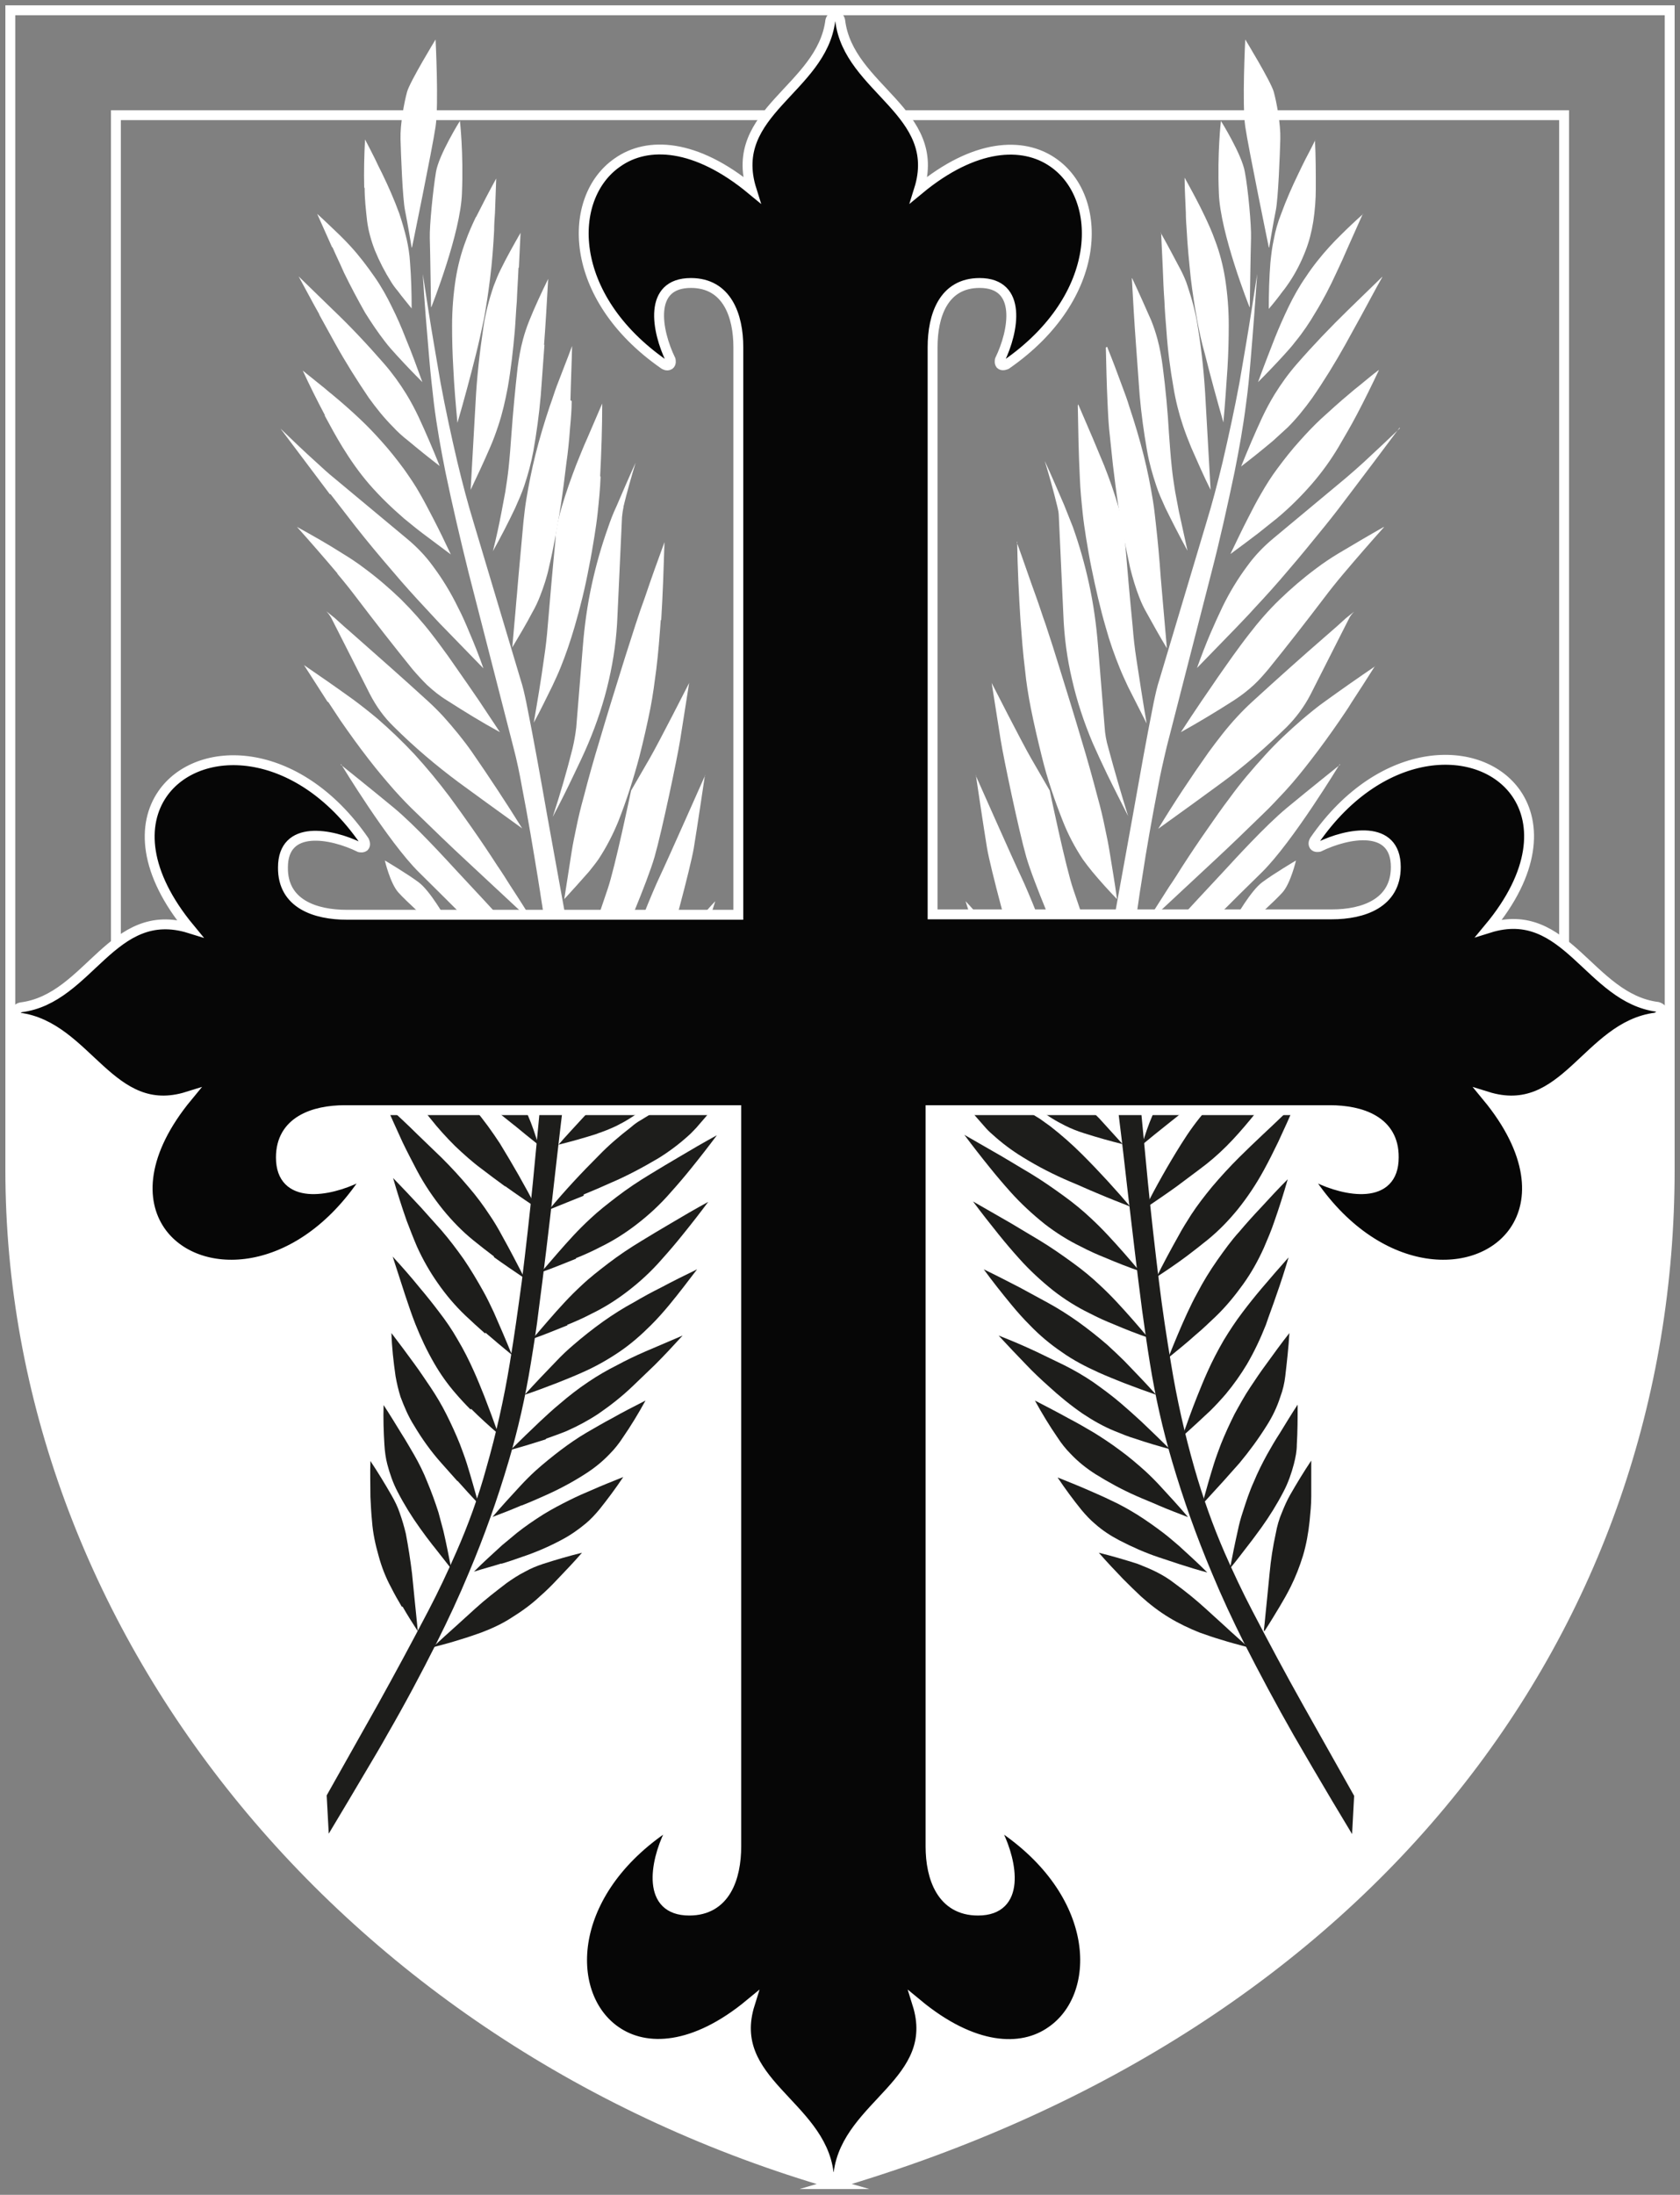 <svg width="85" height="111" viewBox="0 0 85 111" fill="none" xmlns="http://www.w3.org/2000/svg">
<rect x="0" y="0" width="85" height="111" fill="#808080" stroke="none"/>
<g clip-path="url(#clip0_3601_1712)">
<path fill-rule="evenodd" clip-rule="evenodd" d="M42.218 110.459C17.28 103.262 0.522 82.127 0.522 59.161V0.52H84.478V59.161C84.478 82.127 69.578 102.429 42.197 110.459H42.218Z" stroke="white" stroke-width="0.5" stroke-miterlimit="10"/>
<path fill-rule="evenodd" clip-rule="evenodd" d="M84.29 50.986L84.457 59.161C84.457 82.127 69.557 102.429 42.176 110.459C17.259 103.262 0.501 82.127 0.501 59.161L0.313 51.069" fill="white"/>
<path fill-rule="evenodd" clip-rule="evenodd" d="M5.864 56.436V5.825H79.136V56.457H5.864V56.436Z" stroke="white" stroke-width="0.5" stroke-miterlimit="10"/>
<path fill-rule="evenodd" clip-rule="evenodd" d="M29.864 64.591C30.26 64.383 30.657 64.154 31.032 63.904C31.638 63.509 32.222 63.072 32.744 62.573C33.307 62.032 33.829 61.429 34.288 60.784C34.601 60.347 34.914 59.91 35.206 59.453C35.582 58.87 35.958 58.267 36.312 57.664C35.707 58.08 35.102 58.517 34.518 58.953C34.058 59.286 33.599 59.619 33.14 59.973C32.598 60.389 32.076 60.825 31.575 61.283C31.158 61.678 30.74 62.094 30.365 62.531C30.093 62.843 29.843 63.155 29.592 63.488C29.113 64.154 28.633 64.82 28.173 65.485C28.737 65.215 29.3 64.924 29.864 64.612V64.591Z" fill="white"/>
<path fill-rule="evenodd" clip-rule="evenodd" d="M26.066 58.225C25.836 58.079 25.627 57.934 25.398 57.809C25.106 57.622 24.813 57.455 24.521 57.268C23.937 56.914 23.353 56.561 22.747 56.207H25.21C25.46 56.373 25.711 56.561 25.961 56.748C26.066 56.831 26.149 56.894 26.233 56.998C26.42 57.206 26.587 57.434 26.733 57.684C26.984 58.142 27.213 58.62 27.422 59.099C26.984 58.807 26.525 58.516 26.086 58.246L26.066 58.225Z" fill="white"/>
<path fill-rule="evenodd" clip-rule="evenodd" d="M25.919 61.345C25.502 61.096 25.085 60.846 24.667 60.596C24.166 60.284 23.666 59.952 23.206 59.577C22.727 59.203 22.267 58.787 21.829 58.35C21.6 58.121 21.391 57.892 21.182 57.642C20.765 57.164 20.347 56.665 19.951 56.166H22.163C22.622 56.498 23.081 56.852 23.54 57.206C23.707 57.33 23.853 57.476 24.02 57.622C24.542 58.121 25.022 58.641 25.46 59.203C26.233 60.18 26.942 61.2 27.631 62.24C27.067 61.949 26.525 61.636 25.961 61.324L25.919 61.345Z" fill="white"/>
<path fill-rule="evenodd" clip-rule="evenodd" d="M25.753 64.944C25.356 64.715 24.98 64.486 24.605 64.216C24 63.821 23.436 63.342 22.935 62.843C22.372 62.281 21.871 61.678 21.433 61.012C21.12 60.575 20.827 60.118 20.556 59.66C20.18 59.057 19.826 58.454 19.492 57.83C20.076 58.266 20.681 58.724 21.266 59.161C21.725 59.515 22.163 59.868 22.601 60.222C23.123 60.659 23.645 61.096 24.125 61.574C24.542 61.969 24.939 62.406 25.314 62.843C25.586 63.155 25.815 63.488 26.066 63.821C26.546 64.486 26.984 65.173 27.422 65.859C26.859 65.568 26.295 65.256 25.753 64.944Z" fill="white"/>
<path fill-rule="evenodd" clip-rule="evenodd" d="M25.711 68.876C25.335 68.626 24.98 68.356 24.626 68.064C24.062 67.627 23.54 67.128 23.06 66.587C22.601 66.067 22.184 65.485 21.85 64.882C21.62 64.466 21.391 64.049 21.203 63.633C20.89 62.947 20.577 62.261 20.306 61.553C20.827 61.99 21.349 62.427 21.85 62.885C22.247 63.238 22.622 63.592 22.998 63.946C23.436 64.362 23.874 64.819 24.271 65.277C24.688 65.755 25.064 66.275 25.439 66.795C25.669 67.107 25.857 67.44 26.066 67.794C26.462 68.48 26.838 69.146 27.192 69.853C26.692 69.541 26.212 69.208 25.732 68.876H25.711Z" fill="white"/>
<path fill-rule="evenodd" clip-rule="evenodd" d="M25.377 72.766C25.085 72.537 24.793 72.287 24.521 72.037C24.083 71.621 23.666 71.164 23.311 70.665C22.872 70.061 22.497 69.437 22.142 68.772C21.913 68.314 21.683 67.835 21.453 67.378C21.161 66.775 20.89 66.15 20.64 65.526C21.14 65.984 21.662 66.442 22.142 66.92C22.518 67.294 22.893 67.669 23.248 68.043C23.645 68.46 24 68.876 24.333 69.333C24.688 69.812 25.022 70.332 25.335 70.852C25.565 71.247 25.773 71.642 25.982 72.037C26.295 72.641 26.587 73.265 26.879 73.868C26.358 73.514 25.857 73.14 25.377 72.745V72.766Z" fill="white"/>
<path fill-rule="evenodd" clip-rule="evenodd" d="M25.106 76.427C24.793 76.157 24.5 75.886 24.208 75.595C23.645 75.054 23.102 74.472 22.643 73.868C22.309 73.452 22.038 72.974 21.808 72.495C21.662 72.163 21.537 71.83 21.453 71.497C21.266 70.79 21.12 70.062 20.994 69.334C21.433 69.791 21.871 70.27 22.288 70.748C22.622 71.123 22.935 71.497 23.248 71.871C23.582 72.267 23.895 72.683 24.187 73.12C24.5 73.577 24.772 74.056 25.043 74.555C25.21 74.867 25.356 75.179 25.502 75.512C25.773 76.157 26.045 76.801 26.295 77.467C25.899 77.114 25.502 76.781 25.106 76.427Z" fill="white"/>
<path fill-rule="evenodd" clip-rule="evenodd" d="M24.229 79.817C23.979 79.547 23.707 79.277 23.457 78.985C22.977 78.445 22.539 77.883 22.142 77.28C21.871 76.864 21.641 76.427 21.474 75.948C21.37 75.636 21.287 75.324 21.224 74.991C21.12 74.326 21.036 73.66 20.974 72.974C21.328 73.41 21.683 73.847 22.017 74.305C22.267 74.638 22.518 74.971 22.768 75.324C23.06 75.74 23.332 76.177 23.582 76.614C23.853 77.092 24.083 77.592 24.292 78.091C24.417 78.382 24.521 78.694 24.626 79.006C24.834 79.63 25.022 80.234 25.21 80.858C24.876 80.504 24.542 80.171 24.208 79.817H24.229Z" fill="white"/>
<path fill-rule="evenodd" clip-rule="evenodd" d="M22.977 83.042C22.747 82.751 22.539 82.439 22.33 82.127C22.017 81.648 21.746 81.149 21.537 80.629C21.307 80.067 21.14 79.506 21.015 78.923C20.932 78.507 20.869 78.112 20.806 77.696C20.723 77.093 20.66 76.49 20.598 75.886C21.036 76.406 21.453 76.947 21.85 77.488C22.038 77.758 22.205 78.05 22.351 78.341C22.518 78.674 22.664 79.007 22.768 79.36C22.977 80.005 23.144 80.671 23.29 81.336C23.373 81.752 23.457 82.168 23.561 82.585C23.666 83.125 23.791 83.645 23.895 84.186C23.582 83.812 23.29 83.417 22.998 83.042H22.977Z" fill="white"/>
<path fill-rule="evenodd" clip-rule="evenodd" d="M30.281 58.204C30.594 58.079 30.886 57.913 31.178 57.726C31.408 57.58 31.638 57.434 31.846 57.247C32.285 56.894 32.702 56.54 33.099 56.166H30.636C30.49 56.311 30.344 56.457 30.198 56.602C30.135 56.686 30.052 56.748 29.989 56.831C29.78 57.039 29.592 57.268 29.425 57.497C29.071 57.975 28.716 58.433 28.382 58.932C29.029 58.703 29.676 58.454 30.302 58.183L30.281 58.204Z" fill="white"/>
<path fill-rule="evenodd" clip-rule="evenodd" d="M29.926 61.345C30.365 61.116 30.782 60.867 31.22 60.638C32.013 60.18 32.785 59.681 33.495 59.14C33.996 58.745 34.476 58.308 34.893 57.83C35.018 57.684 35.144 57.538 35.248 57.393C35.519 56.998 35.791 56.602 36.041 56.207H33.829C33.349 56.561 32.89 56.914 32.41 57.268C32.243 57.393 32.076 57.538 31.93 57.684C31.408 58.162 30.928 58.703 30.469 59.244C29.697 60.222 28.945 61.22 28.236 62.24C28.799 61.948 29.363 61.636 29.905 61.345H29.926Z" fill="white"/>
<path fill-rule="evenodd" clip-rule="evenodd" d="M29.801 67.981C30.198 67.773 30.594 67.544 30.97 67.295C31.575 66.9 32.159 66.463 32.681 65.963C33.245 65.423 33.766 64.819 34.225 64.174C34.538 63.738 34.852 63.301 35.144 62.843C35.519 62.261 35.895 61.657 36.25 61.054C35.645 61.47 35.039 61.907 34.455 62.344C33.996 62.677 33.537 63.01 33.078 63.363C32.535 63.779 32.013 64.216 31.512 64.674C31.095 65.069 30.678 65.485 30.302 65.922C30.031 66.234 29.78 66.546 29.53 66.879C29.05 67.544 28.57 68.21 28.111 68.876C28.674 68.605 29.238 68.314 29.801 68.002V67.981Z" fill="white"/>
<path fill-rule="evenodd" clip-rule="evenodd" d="M29.613 70.977C30.01 70.769 30.406 70.561 30.803 70.332C31.429 69.978 32.013 69.562 32.556 69.084C33.099 68.626 33.578 68.127 34.017 67.565C34.309 67.191 34.58 66.816 34.852 66.421C35.269 65.797 35.665 65.152 36.041 64.486C35.457 64.84 34.893 65.214 34.33 65.589C33.892 65.88 33.453 66.171 33.036 66.463C32.535 66.816 32.055 67.191 31.596 67.607C31.116 68.023 30.657 68.48 30.218 68.959C29.947 69.25 29.697 69.541 29.467 69.853C28.987 70.477 28.507 71.081 28.048 71.725C28.591 71.476 29.113 71.226 29.634 70.956L29.613 70.977Z" fill="white"/>
<path fill-rule="evenodd" clip-rule="evenodd" d="M29.321 73.847C29.676 73.681 30.01 73.515 30.323 73.328C30.866 73.036 31.366 72.683 31.825 72.287C32.389 71.809 32.911 71.289 33.411 70.727C33.745 70.332 34.079 69.937 34.413 69.521C34.831 69.001 35.248 68.46 35.645 67.919C35.039 68.252 34.434 68.585 33.85 68.917C33.391 69.188 32.952 69.458 32.493 69.749C32.013 70.062 31.554 70.394 31.137 70.748C30.678 71.143 30.239 71.559 29.822 71.996C29.509 72.329 29.217 72.662 28.904 72.995C28.465 73.515 28.027 74.035 27.589 74.576C28.173 74.347 28.758 74.097 29.321 73.847Z" fill="white"/>
<path fill-rule="evenodd" clip-rule="evenodd" d="M28.465 77.321C28.82 77.134 29.175 76.926 29.53 76.739C30.218 76.344 30.866 75.907 31.471 75.428C31.888 75.095 32.264 74.7 32.598 74.284C32.806 74.014 33.015 73.702 33.182 73.39C33.516 72.745 33.85 72.079 34.121 71.393C33.578 71.746 33.057 72.1 32.535 72.474C32.139 72.745 31.721 73.036 31.325 73.348C30.907 73.66 30.511 73.993 30.114 74.347C29.697 74.721 29.321 75.116 28.945 75.553C28.716 75.823 28.486 76.094 28.278 76.364C27.86 76.926 27.443 77.488 27.046 78.07C27.506 77.82 27.985 77.592 28.445 77.342L28.465 77.321Z" fill="white"/>
<path fill-rule="evenodd" clip-rule="evenodd" d="M27.756 80.359C28.111 80.213 28.445 80.067 28.779 79.901C29.425 79.61 30.072 79.256 30.657 78.84C31.074 78.57 31.45 78.237 31.784 77.883C32.013 77.634 32.201 77.384 32.389 77.114C32.765 76.552 33.099 75.969 33.411 75.366C32.911 75.637 32.41 75.907 31.93 76.177C31.554 76.385 31.199 76.594 30.845 76.822C30.406 77.093 29.989 77.384 29.592 77.696C29.154 78.029 28.758 78.382 28.361 78.778C28.132 79.007 27.902 79.235 27.693 79.485C27.255 79.963 26.838 80.463 26.42 80.962C26.88 80.775 27.318 80.588 27.756 80.4V80.359Z" fill="white"/>
<path fill-rule="evenodd" clip-rule="evenodd" d="M26.107 84.373C26.441 84.228 26.796 84.061 27.13 83.895C27.631 83.645 28.132 83.333 28.57 83C29.05 82.626 29.488 82.231 29.885 81.773C30.156 81.461 30.427 81.149 30.678 80.816C31.053 80.338 31.408 79.859 31.763 79.36C31.116 79.589 30.49 79.859 29.885 80.129C29.592 80.275 29.3 80.421 29.008 80.608C28.695 80.816 28.403 81.045 28.132 81.294C27.631 81.752 27.151 82.231 26.692 82.751C26.399 83.063 26.128 83.375 25.836 83.687C25.46 84.103 25.106 84.498 24.73 84.914C25.189 84.748 25.627 84.56 26.086 84.373H26.107Z" fill="white"/>
<path fill-rule="evenodd" clip-rule="evenodd" d="M28.424 56.186C28.424 57.289 28.382 58.391 28.361 59.494C28.361 60.056 28.361 60.596 28.361 61.158C28.361 63.238 28.319 65.319 28.278 67.399C28.278 68.293 28.215 69.208 28.173 70.103C28.09 71.809 27.881 73.494 27.568 75.158C27.213 77.113 26.754 79.048 26.17 80.941C25.794 82.189 25.377 83.416 24.918 84.623C24.292 86.266 23.624 87.909 22.914 89.532C22.664 90.115 22.393 90.718 22.121 91.3C21.579 92.486 21.036 93.651 20.494 94.816L20.201 92.902L22.288 88.055C22.998 86.391 23.686 84.727 24.333 83.042C24.73 82.022 25.085 81.003 25.419 79.984C25.878 78.549 26.233 77.072 26.483 75.595C26.796 73.806 27.005 72.017 27.109 70.207C27.192 68.813 27.255 67.44 27.276 66.046C27.318 64.362 27.318 62.677 27.318 60.992L27.255 56.166H28.424V56.186Z" fill="white"/>
<path fill-rule="evenodd" clip-rule="evenodd" d="M57.682 64.32C57.161 63.696 56.618 63.072 56.054 62.469C55.783 62.178 55.491 61.886 55.199 61.616C54.782 61.221 54.322 60.846 53.863 60.513C53.321 60.118 52.757 59.723 52.173 59.369C51.693 59.078 51.192 58.787 50.712 58.496C50.065 58.121 49.439 57.767 48.792 57.393C49.209 57.955 49.648 58.516 50.086 59.057C50.42 59.473 50.775 59.889 51.129 60.285C51.651 60.867 52.236 61.408 52.861 61.907C53.425 62.344 54.051 62.739 54.698 63.051C55.094 63.259 55.512 63.447 55.929 63.613C56.514 63.862 57.098 64.091 57.703 64.299L57.682 64.32Z" fill="#1D1D1B"/>
<path fill-rule="evenodd" clip-rule="evenodd" d="M57.787 57.892C57.933 57.393 58.1 56.894 58.308 56.415C58.413 56.145 58.559 55.916 58.726 55.687C58.788 55.583 58.872 55.5 58.955 55.417C59.185 55.209 59.414 55.001 59.644 54.793L62.086 54.543C61.543 54.959 60.98 55.375 60.437 55.791C60.166 55.999 59.894 56.207 59.623 56.415C59.414 56.582 59.206 56.748 58.997 56.914C58.58 57.247 58.162 57.58 57.766 57.913L57.787 57.892Z" fill="#1D1D1B"/>
<path fill-rule="evenodd" clip-rule="evenodd" d="M57.933 61.096C58.496 59.993 59.101 58.912 59.769 57.851C60.145 57.248 60.562 56.665 61.042 56.124C61.167 55.958 61.313 55.812 61.46 55.666C61.877 55.271 62.294 54.876 62.733 54.481L64.924 54.252C64.569 54.793 64.214 55.313 63.86 55.833C63.672 56.103 63.484 56.353 63.275 56.603C62.879 57.081 62.482 57.539 62.044 57.975C61.627 58.392 61.167 58.787 60.687 59.14C60.291 59.432 59.915 59.723 59.519 60.014C58.997 60.389 58.475 60.742 57.954 61.096H57.933Z" fill="#1D1D1B"/>
<path fill-rule="evenodd" clip-rule="evenodd" d="M58.496 64.632C58.851 63.904 59.248 63.176 59.644 62.469C59.832 62.115 60.061 61.762 60.27 61.429C60.583 60.95 60.938 60.493 61.313 60.035C61.752 59.515 62.211 59.016 62.691 58.537C63.087 58.142 63.505 57.747 63.922 57.352C64.465 56.852 64.987 56.332 65.529 55.833C65.258 56.478 64.966 57.123 64.674 57.747C64.444 58.225 64.194 58.724 63.943 59.182C63.567 59.869 63.129 60.534 62.628 61.158C62.169 61.72 61.668 62.24 61.105 62.698C60.75 62.989 60.395 63.259 60.041 63.53C59.54 63.904 59.018 64.258 58.475 64.612L58.496 64.632Z" fill="#1D1D1B"/>
<path fill-rule="evenodd" clip-rule="evenodd" d="M59.143 68.585C59.435 67.856 59.727 67.149 60.061 66.421C60.228 66.067 60.395 65.714 60.583 65.381C60.875 64.819 61.209 64.278 61.585 63.738C61.94 63.238 62.294 62.739 62.712 62.282C63.046 61.886 63.4 61.491 63.755 61.117C64.214 60.617 64.674 60.118 65.153 59.64C64.945 60.368 64.715 61.096 64.465 61.803C64.319 62.24 64.131 62.677 63.943 63.114C63.651 63.758 63.317 64.362 62.9 64.944C62.482 65.527 62.023 66.088 61.501 66.588C61.167 66.9 60.854 67.212 60.5 67.503C60.061 67.898 59.602 68.272 59.164 68.626L59.143 68.585Z" fill="#1D1D1B"/>
<path fill-rule="evenodd" clip-rule="evenodd" d="M59.853 72.558C60.082 71.913 60.312 71.268 60.562 70.644C60.729 70.228 60.896 69.812 61.084 69.396C61.334 68.834 61.606 68.314 61.919 67.773C62.211 67.295 62.524 66.816 62.858 66.379C63.171 65.963 63.505 65.547 63.839 65.152C64.277 64.632 64.736 64.112 65.195 63.592C65.007 64.237 64.799 64.882 64.569 65.526C64.402 66.026 64.214 66.504 64.047 67.003C63.776 67.69 63.463 68.356 63.087 69C62.774 69.52 62.42 70.02 62.023 70.498C61.773 70.789 61.522 71.06 61.251 71.33C60.792 71.767 60.333 72.183 59.874 72.599L59.853 72.558Z" fill="#1D1D1B"/>
<path fill-rule="evenodd" clip-rule="evenodd" d="M60.834 76.052C61.021 75.366 61.209 74.7 61.418 74.034C61.522 73.702 61.647 73.369 61.773 73.036C61.981 72.516 62.211 72.017 62.461 71.517C62.712 71.06 62.962 70.602 63.254 70.165C63.526 69.749 63.797 69.354 64.089 68.959C64.465 68.439 64.84 67.919 65.237 67.419C65.195 68.147 65.112 68.876 65.028 69.604C64.987 69.957 64.903 70.311 64.778 70.644C64.611 71.164 64.381 71.642 64.089 72.1C63.672 72.766 63.213 73.39 62.712 73.993C62.44 74.305 62.169 74.596 61.898 74.908C61.543 75.303 61.188 75.678 60.834 76.073V76.052Z" fill="#1D1D1B"/>
<path fill-rule="evenodd" clip-rule="evenodd" d="M62.232 79.318C62.357 78.673 62.482 78.049 62.628 77.404C62.691 77.093 62.774 76.78 62.879 76.468C63.046 75.948 63.213 75.428 63.442 74.929C63.63 74.471 63.86 74.014 64.11 73.556C64.319 73.182 64.527 72.828 64.757 72.474C65.049 71.996 65.341 71.517 65.654 71.039C65.654 71.705 65.654 72.391 65.613 73.057C65.613 73.39 65.55 73.702 65.466 74.035C65.341 74.513 65.174 74.992 64.945 75.428C64.611 76.073 64.235 76.676 63.818 77.259C63.588 77.571 63.38 77.862 63.15 78.153C62.858 78.528 62.566 78.923 62.253 79.297L62.232 79.318Z" fill="#1D1D1B"/>
<path fill-rule="evenodd" clip-rule="evenodd" d="M63.943 82.48C64.006 81.939 64.047 81.398 64.11 80.837C64.152 80.421 64.194 79.984 64.235 79.568C64.298 78.882 64.402 78.216 64.548 77.55C64.611 77.197 64.715 76.822 64.861 76.489C64.987 76.177 65.112 75.886 65.279 75.595C65.613 75.012 65.967 74.43 66.343 73.868C66.343 74.471 66.343 75.075 66.343 75.678C66.343 76.094 66.301 76.51 66.26 76.926C66.197 77.529 66.093 78.112 65.926 78.674C65.759 79.214 65.55 79.755 65.299 80.254C65.133 80.587 64.945 80.92 64.757 81.232C64.507 81.648 64.256 82.064 63.985 82.48H63.943Z" fill="#1D1D1B"/>
<path fill-rule="evenodd" clip-rule="evenodd" d="M56.806 57.871C56.409 57.435 56.013 56.998 55.616 56.561C55.408 56.353 55.199 56.145 54.99 55.958C54.907 55.895 54.823 55.812 54.761 55.75C54.594 55.625 54.448 55.479 54.281 55.355L51.839 55.604C52.277 55.937 52.736 56.249 53.195 56.54C53.425 56.686 53.655 56.811 53.905 56.935C54.197 57.081 54.51 57.206 54.844 57.31C55.491 57.518 56.159 57.705 56.827 57.871H56.806Z" fill="#1D1D1B"/>
<path fill-rule="evenodd" clip-rule="evenodd" d="M57.265 61.117C56.451 60.16 55.616 59.245 54.74 58.371C54.239 57.871 53.696 57.393 53.133 56.956C52.966 56.831 52.778 56.707 52.611 56.582C52.11 56.27 51.609 55.958 51.088 55.666L48.896 55.895C49.189 56.27 49.502 56.623 49.815 56.977C49.94 57.123 50.065 57.248 50.211 57.372C50.691 57.809 51.192 58.184 51.735 58.516C52.507 58.995 53.321 59.411 54.155 59.764C54.614 59.952 55.053 60.16 55.512 60.347C56.096 60.597 56.681 60.825 57.265 61.054V61.117Z" fill="#1D1D1B"/>
<path fill-rule="evenodd" clip-rule="evenodd" d="M58.121 67.69C57.599 67.066 57.056 66.442 56.493 65.838C56.221 65.547 55.929 65.256 55.637 64.986C55.22 64.59 54.761 64.216 54.301 63.883C53.759 63.488 53.195 63.093 52.611 62.739C52.131 62.448 51.63 62.156 51.15 61.865C50.503 61.491 49.877 61.137 49.23 60.763C49.648 61.324 50.086 61.886 50.524 62.427C50.858 62.843 51.213 63.259 51.568 63.654C52.089 64.237 52.674 64.778 53.3 65.277C53.863 65.714 54.489 66.109 55.136 66.421C55.533 66.629 55.95 66.816 56.367 66.983C56.952 67.232 57.536 67.461 58.141 67.669L58.121 67.69Z" fill="#1D1D1B"/>
<path fill-rule="evenodd" clip-rule="evenodd" d="M58.496 70.54C57.974 69.957 57.432 69.396 56.889 68.834C56.618 68.564 56.326 68.293 56.034 68.023C55.554 67.607 55.053 67.212 54.531 66.837C54.03 66.484 53.508 66.151 52.966 65.859C52.507 65.61 52.048 65.36 51.589 65.111C50.983 64.799 50.378 64.487 49.773 64.195C50.211 64.799 50.691 65.402 51.171 65.984C51.463 66.338 51.776 66.692 52.11 67.024C52.59 67.524 53.133 67.981 53.717 68.376C54.301 68.793 54.948 69.125 55.595 69.417C56.013 69.604 56.43 69.77 56.847 69.937C57.39 70.145 57.954 70.353 58.496 70.54Z" fill="#1D1D1B"/>
<path fill-rule="evenodd" clip-rule="evenodd" d="M59.227 73.327C58.747 72.849 58.246 72.371 57.745 71.892C57.411 71.58 57.077 71.289 56.743 70.998C56.284 70.602 55.804 70.249 55.303 69.895C54.844 69.583 54.343 69.292 53.842 69.042C53.362 68.813 52.903 68.585 52.423 68.356C51.797 68.064 51.171 67.794 50.524 67.544C50.983 68.044 51.442 68.522 51.922 69.021C52.277 69.396 52.653 69.749 53.049 70.103C53.592 70.602 54.176 71.081 54.782 71.497C55.282 71.83 55.825 72.142 56.388 72.371C56.743 72.516 57.098 72.662 57.453 72.766C58.058 72.974 58.642 73.14 59.248 73.307L59.227 73.327Z" fill="#1D1D1B"/>
<path fill-rule="evenodd" clip-rule="evenodd" d="M60.103 76.718C59.644 76.177 59.164 75.657 58.684 75.137C58.454 74.888 58.204 74.638 57.933 74.388C57.515 74.014 57.098 73.66 56.639 73.327C56.221 73.015 55.783 72.724 55.345 72.454C54.928 72.204 54.489 71.954 54.051 71.725C53.488 71.413 52.924 71.122 52.361 70.831C52.715 71.476 53.091 72.1 53.508 72.703C53.696 72.995 53.926 73.286 54.176 73.535C54.552 73.931 54.969 74.263 55.428 74.555C56.096 74.971 56.785 75.345 57.495 75.657C57.87 75.824 58.246 75.969 58.621 76.136C59.101 76.344 59.602 76.531 60.082 76.718H60.103Z" fill="#1D1D1B"/>
<path fill-rule="evenodd" clip-rule="evenodd" d="M61.063 79.506C60.604 79.048 60.124 78.611 59.644 78.174C59.394 77.966 59.164 77.758 58.893 77.55C58.455 77.217 58.016 76.905 57.557 76.614C57.119 76.344 56.681 76.094 56.221 75.886C55.846 75.699 55.449 75.532 55.074 75.366C54.552 75.137 54.03 74.929 53.508 74.721C53.884 75.283 54.281 75.824 54.719 76.365C54.928 76.614 55.157 76.864 55.408 77.072C55.783 77.405 56.201 77.675 56.639 77.904C57.286 78.237 57.933 78.528 58.621 78.757C58.976 78.882 59.331 78.986 59.686 79.11C60.145 79.256 60.604 79.402 61.084 79.526L61.063 79.506Z" fill="#1D1D1B"/>
<path fill-rule="evenodd" clip-rule="evenodd" d="M63.15 83.312C62.754 82.938 62.336 82.584 61.94 82.21C61.627 81.919 61.313 81.648 61.001 81.357C60.5 80.899 59.957 80.462 59.414 80.067C59.122 79.838 58.809 79.651 58.475 79.485C58.183 79.339 57.87 79.214 57.557 79.09C56.91 78.882 56.263 78.694 55.595 78.528C55.992 78.986 56.409 79.422 56.827 79.859C57.119 80.15 57.411 80.442 57.724 80.733C58.162 81.128 58.642 81.502 59.164 81.815C59.644 82.106 60.166 82.355 60.688 82.563C61.042 82.688 61.397 82.813 61.752 82.917C62.211 83.063 62.691 83.188 63.15 83.312Z" fill="#1D1D1B"/>
<path fill-rule="evenodd" clip-rule="evenodd" d="M57.62 55.001L58.079 59.806C58.246 61.491 58.434 63.155 58.642 64.84C58.809 66.213 59.018 67.586 59.248 68.959C59.54 70.748 59.936 72.516 60.437 74.264C60.854 75.72 61.355 77.134 61.961 78.528C62.399 79.527 62.858 80.504 63.359 81.461C64.194 83.063 65.049 84.665 65.926 86.225L68.513 90.822L68.409 92.757C67.741 91.654 67.073 90.531 66.427 89.428C66.093 88.867 65.779 88.305 65.446 87.743C64.569 86.204 63.734 84.644 62.941 83.084C62.357 81.919 61.814 80.754 61.313 79.547C60.541 77.717 59.874 75.845 59.31 73.931C58.83 72.308 58.455 70.644 58.183 68.959C58.037 68.065 57.912 67.17 57.787 66.276C57.515 64.216 57.286 62.157 57.035 60.077C56.973 59.536 56.91 58.974 56.847 58.433C56.722 57.331 56.576 56.228 56.451 55.147L57.62 55.022V55.001Z" fill="#1D1D1B"/>
<path fill-rule="evenodd" clip-rule="evenodd" d="M48.855 45.578C48.855 45.578 50.128 46.93 50.357 47.408C50.587 47.887 50.837 48.74 50.837 48.74L51.171 50.945C51.171 50.945 49.293 49.197 49.314 48.636C49.335 48.074 49.46 47.075 49.272 46.722C49.084 46.368 48.855 45.578 48.855 45.578Z" fill="white"/>
<path fill-rule="evenodd" clip-rule="evenodd" d="M49.355 39.191C49.355 39.191 51.255 43.476 51.651 44.308C52.048 45.14 52.966 47.408 53.049 47.886C53.133 48.365 53.362 50.07 53.3 50.632C53.237 51.194 51.651 49.176 51.401 48.469C51.15 47.761 50.107 43.892 49.94 42.894C49.773 41.895 49.376 39.212 49.376 39.212L49.355 39.191Z" fill="white"/>
<path fill-rule="evenodd" clip-rule="evenodd" d="M50.169 34.532C50.169 34.532 51.714 37.569 52.173 38.359L53.112 39.982C53.112 39.982 53.926 43.892 54.301 44.974C54.677 46.056 55.387 48.282 55.637 48.615C55.888 48.947 56.347 51.173 56.347 51.173L53.654 47.762C53.654 47.762 52.298 44.641 51.922 43.331C51.547 42.02 50.775 38.338 50.629 37.423C50.482 36.508 50.169 34.511 50.169 34.511V34.532Z" fill="white"/>
<path fill-rule="evenodd" clip-rule="evenodd" d="M67.783 38.65C67.783 38.65 65.404 42.582 63.839 44.121C62.253 45.661 61.293 46.68 60.854 47.034C60.416 47.387 58.83 48.552 58.475 48.739C58.121 48.927 58.538 47.803 59.039 47.2C59.54 46.597 61.439 44.579 61.94 44.038C62.441 43.497 64.006 41.771 65.112 40.855C66.218 39.94 67.804 38.671 67.804 38.671L67.783 38.65Z" fill="white"/>
<path fill-rule="evenodd" clip-rule="evenodd" d="M65.571 43.518C65.571 43.518 65.299 44.683 64.882 45.141C64.465 45.598 63.567 46.41 63.192 46.722C62.816 47.034 62.42 47.408 62.42 47.408L62.503 46.43C62.503 46.43 63.275 45.057 63.86 44.621C64.444 44.184 65.571 43.518 65.571 43.518Z" fill="white"/>
<path fill-rule="evenodd" clip-rule="evenodd" d="M64.194 12.502C64.194 12.502 63.171 7.53 63.004 6.407C62.837 5.284 63.004 1.997 63.004 1.997C63.004 1.997 64.298 4.119 64.444 4.639C64.59 5.159 64.799 6.282 64.778 7.031C64.757 7.78 64.674 10.047 64.548 10.651C64.423 11.254 64.214 12.523 64.214 12.523L64.194 12.502Z" fill="white"/>
<path fill-rule="evenodd" clip-rule="evenodd" d="M66.552 7.073C66.385 7.406 66.218 7.738 66.051 8.05C65.926 8.3 65.8 8.55 65.675 8.82C65.362 9.465 65.07 10.131 64.82 10.817C64.653 11.233 64.527 11.67 64.444 12.128C64.36 12.502 64.319 12.877 64.277 13.272C64.214 14.062 64.194 14.832 64.194 15.622C64.444 15.331 64.674 15.04 64.903 14.728C65.028 14.582 65.133 14.416 65.237 14.27C65.571 13.771 65.842 13.23 66.051 12.689C66.239 12.211 66.364 11.712 66.447 11.192C66.531 10.63 66.573 10.089 66.573 9.527C66.573 8.716 66.573 7.905 66.531 7.094L66.552 7.073Z" fill="white"/>
<path fill-rule="evenodd" clip-rule="evenodd" d="M68.972 10.817C68.576 11.171 68.2 11.524 67.825 11.899C67.637 12.086 67.449 12.273 67.282 12.46C66.844 12.939 66.427 13.459 66.072 14C65.738 14.478 65.446 14.998 65.195 15.518C64.945 16.038 64.715 16.558 64.507 17.078C64.214 17.827 63.922 18.576 63.651 19.325C64.089 18.888 64.527 18.43 64.945 17.973C65.153 17.744 65.362 17.515 65.55 17.265C65.926 16.808 66.26 16.309 66.552 15.809C66.948 15.165 67.303 14.478 67.616 13.792C67.825 13.355 68.013 12.939 68.2 12.502C68.451 11.94 68.701 11.379 68.952 10.817H68.972Z" fill="white"/>
<path fill-rule="evenodd" clip-rule="evenodd" d="M69.933 14L68.221 15.664C67.324 16.538 66.447 17.453 65.613 18.41C65.195 18.889 64.82 19.409 64.486 19.949C64.256 20.324 64.047 20.719 63.86 21.114C63.484 21.926 63.129 22.758 62.795 23.59C63.338 23.174 63.88 22.737 64.402 22.3C64.653 22.071 64.903 21.842 65.153 21.614C65.613 21.156 66.009 20.657 66.385 20.137C66.99 19.263 67.553 18.348 68.075 17.412C68.346 16.912 68.618 16.434 68.889 15.935C69.244 15.29 69.578 14.645 69.933 14.021V14Z" fill="white"/>
<path fill-rule="evenodd" clip-rule="evenodd" d="M69.745 18.722C69.411 18.971 69.098 19.242 68.764 19.512C68.597 19.637 68.43 19.783 68.284 19.907C67.783 20.323 67.303 20.76 66.823 21.197C66.447 21.551 66.093 21.925 65.759 22.3C65.362 22.736 64.987 23.215 64.632 23.693C64.319 24.109 64.047 24.546 63.797 24.983C63.567 25.378 63.359 25.774 63.15 26.19C62.837 26.793 62.545 27.417 62.253 28.02C62.733 27.667 63.213 27.313 63.672 26.959C63.985 26.71 64.298 26.46 64.611 26.21C65.258 25.67 65.842 25.087 66.385 24.463C66.886 23.881 67.324 23.277 67.72 22.612C68.033 22.071 68.346 21.551 68.639 20.989C69.035 20.24 69.411 19.471 69.766 18.722H69.745Z" fill="white"/>
<path fill-rule="evenodd" clip-rule="evenodd" d="M70.83 21.655C70.225 22.238 69.619 22.799 68.993 23.382C68.701 23.652 68.409 23.902 68.096 24.172L64.423 27.23C63.922 27.646 63.484 28.104 63.108 28.624C62.628 29.269 62.211 29.955 61.856 30.683C61.647 31.12 61.439 31.578 61.251 32.014C61.001 32.597 60.771 33.2 60.562 33.783C61.209 33.117 61.856 32.451 62.503 31.786C62.816 31.453 63.15 31.12 63.463 30.766C64.047 30.142 64.611 29.518 65.153 28.873C65.8 28.125 66.406 27.376 67.032 26.606C67.47 26.065 67.887 25.524 68.305 24.963C69.139 23.86 69.974 22.758 70.809 21.634L70.83 21.655Z" fill="white"/>
<path fill-rule="evenodd" clip-rule="evenodd" d="M70.016 26.648C69.244 27.084 68.472 27.542 67.7 28C67.324 28.228 66.948 28.478 66.593 28.748C65.947 29.227 65.341 29.747 64.757 30.309C64.194 30.849 63.672 31.453 63.192 32.077C62.9 32.451 62.628 32.826 62.357 33.2C62.023 33.679 61.689 34.136 61.355 34.636C61.167 34.906 61.001 35.156 60.813 35.426C60.458 35.946 60.103 36.487 59.748 37.028C60.646 36.529 61.543 35.988 62.42 35.426C62.774 35.197 63.129 34.927 63.442 34.636C63.714 34.386 63.943 34.115 64.173 33.845C65.133 32.659 66.072 31.453 66.99 30.246C67.303 29.83 67.637 29.414 67.971 29.019C68.639 28.228 69.327 27.438 70.016 26.668V26.648Z" fill="white"/>
<path fill-rule="evenodd" clip-rule="evenodd" d="M68.096 31.265C67.783 31.557 67.449 31.848 67.136 32.118C65.863 33.221 64.611 34.344 63.359 35.488C63.087 35.738 62.837 35.987 62.587 36.258C62.065 36.82 61.606 37.423 61.147 38.047C60.249 39.316 59.394 40.606 58.6 41.916C59.206 41.479 59.811 41.042 60.416 40.606C60.875 40.273 61.355 39.919 61.814 39.586C62.983 38.733 64.068 37.776 65.091 36.778C65.571 36.3 65.988 35.738 66.301 35.135L68.242 31.307C68.305 31.161 68.409 31.037 68.513 30.933" fill="white"/>
<path fill-rule="evenodd" clip-rule="evenodd" d="M69.599 33.679C68.743 34.261 67.908 34.844 67.073 35.447C66.656 35.738 66.26 36.071 65.863 36.404C65.216 36.965 64.59 37.548 64.006 38.193C63.38 38.879 62.774 39.587 62.232 40.335C61.835 40.855 61.46 41.396 61.084 41.937C60.646 42.561 60.228 43.185 59.811 43.83C59.602 44.163 59.394 44.496 59.164 44.829C58.747 45.494 58.308 46.16 57.891 46.826L61.376 43.581C62.232 42.79 63.066 41.979 63.901 41.167C64.298 40.793 64.653 40.398 65.028 40.002C65.487 39.503 65.905 38.983 66.322 38.442C66.823 37.797 67.303 37.132 67.762 36.466C67.971 36.154 68.18 35.863 68.367 35.551C68.764 34.948 69.16 34.324 69.557 33.7L69.599 33.679Z" fill="white"/>
<path fill-rule="evenodd" clip-rule="evenodd" d="M51.442 27.417C51.776 28.333 52.089 29.269 52.423 30.184C52.59 30.642 52.736 31.12 52.903 31.578C53.154 32.327 53.383 33.055 53.613 33.803C53.989 35.01 54.364 36.217 54.719 37.423C55.011 38.38 55.282 39.358 55.533 40.315C55.679 40.835 55.804 41.355 55.908 41.875C55.992 42.27 56.075 42.665 56.138 43.06C56.263 43.851 56.409 44.662 56.514 45.474C56.075 45.016 55.658 44.558 55.261 44.08C55.094 43.872 54.928 43.664 54.782 43.456C54.385 42.852 54.051 42.228 53.78 41.542C53.362 40.481 52.987 39.399 52.715 38.276C52.507 37.444 52.319 36.633 52.152 35.8C52.027 35.156 51.922 34.511 51.86 33.866C51.755 33.034 51.693 32.181 51.63 31.349C51.547 30.038 51.484 28.728 51.463 27.396L51.442 27.417Z" fill="white"/>
<path fill-rule="evenodd" clip-rule="evenodd" d="M52.882 23.361C53.216 24.089 53.529 24.817 53.842 25.545C53.989 25.92 54.135 26.273 54.281 26.648C54.614 27.584 54.886 28.541 55.094 29.498C55.324 30.538 55.47 31.599 55.554 32.66L55.888 36.758C55.908 37.111 55.971 37.465 56.075 37.818C56.388 38.983 56.722 40.127 57.077 41.272C56.722 40.564 56.367 39.878 56.013 39.15C55.762 38.63 55.512 38.089 55.282 37.569C54.844 36.529 54.489 35.468 54.239 34.365C53.989 33.304 53.842 32.202 53.801 31.099L53.571 26.107C53.571 25.94 53.529 25.753 53.488 25.587C53.3 24.817 53.091 24.068 52.861 23.319L52.882 23.361Z" fill="white"/>
<path fill-rule="evenodd" clip-rule="evenodd" d="M54.552 20.448C54.802 21.031 55.053 21.613 55.303 22.196C55.491 22.653 55.679 23.09 55.867 23.548C56.138 24.234 56.388 24.942 56.597 25.67C56.743 26.148 56.847 26.627 56.91 27.126C56.91 27.167 56.91 27.23 56.91 27.271C57.035 28.748 57.161 30.204 57.307 31.681C57.348 32.222 57.411 32.784 57.495 33.325C57.661 34.407 57.828 35.509 58.016 36.591C57.703 35.967 57.39 35.363 57.077 34.739C56.931 34.427 56.785 34.115 56.66 33.803C56.388 33.138 56.138 32.43 55.95 31.744C55.658 30.745 55.428 29.726 55.22 28.707C55.115 28.207 55.032 27.687 54.948 27.188C54.886 26.793 54.823 26.377 54.782 25.982C54.719 25.378 54.656 24.775 54.635 24.172C54.573 22.945 54.552 21.738 54.531 20.511L54.552 20.448Z" fill="white"/>
<path fill-rule="evenodd" clip-rule="evenodd" d="M56.013 17.536C56.284 18.202 56.535 18.867 56.785 19.554C56.91 19.887 57.035 20.22 57.14 20.573C57.411 21.384 57.661 22.217 57.87 23.049C58.058 23.798 58.204 24.526 58.329 25.295C58.392 25.67 58.434 26.065 58.475 26.439C58.58 27.355 58.663 28.27 58.726 29.185C58.767 29.581 58.788 29.976 58.83 30.392C58.893 31.182 58.976 31.994 59.039 32.784C58.684 32.202 58.35 31.598 58.016 30.995C57.87 30.745 57.745 30.475 57.641 30.205C57.453 29.726 57.307 29.227 57.181 28.728C56.952 27.667 56.743 26.606 56.576 25.545C56.472 24.858 56.388 24.172 56.305 23.485C56.242 22.882 56.18 22.3 56.117 21.697C56.075 21.239 56.054 20.781 56.034 20.324C55.992 19.408 55.971 18.493 55.95 17.578L56.013 17.536Z" fill="white"/>
<path fill-rule="evenodd" clip-rule="evenodd" d="M57.286 14.083C57.62 14.79 57.933 15.497 58.246 16.205C58.371 16.517 58.475 16.829 58.559 17.141C58.684 17.598 58.767 18.077 58.83 18.555C58.976 19.679 59.081 20.802 59.143 21.904C59.185 22.487 59.227 23.069 59.289 23.652C59.331 24.068 59.394 24.463 59.456 24.858C59.519 25.191 59.581 25.524 59.644 25.857C59.79 26.523 59.936 27.188 60.082 27.854C59.686 27.126 59.31 26.398 58.955 25.67C58.788 25.295 58.621 24.942 58.496 24.546C58.308 23.985 58.141 23.402 58.037 22.799C57.87 21.863 57.745 20.927 57.661 19.991C57.599 19.138 57.536 18.264 57.474 17.411C57.39 16.288 57.328 15.185 57.265 14.062L57.286 14.083Z" fill="white"/>
<path fill-rule="evenodd" clip-rule="evenodd" d="M58.726 11.774C59.081 12.398 59.414 13.043 59.748 13.667C59.874 13.916 59.999 14.187 60.082 14.457C60.312 15.144 60.5 15.83 60.604 16.538C60.813 17.806 60.938 19.076 61.001 20.344L61.251 24.775C60.896 24.068 60.583 23.34 60.27 22.633C60.124 22.279 59.978 21.904 59.853 21.53C59.644 20.906 59.477 20.24 59.373 19.596C59.206 18.659 59.081 17.703 59.018 16.746C58.976 16.246 58.934 15.726 58.914 15.227C58.872 14.665 58.851 14.104 58.83 13.542L58.747 11.774H58.726Z" fill="white"/>
<path fill-rule="evenodd" clip-rule="evenodd" d="M59.936 9.007C59.936 9.59 59.978 10.172 59.998 10.755C59.998 11.046 60.019 11.337 60.04 11.628C60.082 12.46 60.166 13.272 60.249 14.083C60.332 14.769 60.437 15.456 60.562 16.142C60.666 16.725 60.791 17.307 60.959 17.89C61.251 19.055 61.564 20.199 61.898 21.364C61.981 20.448 62.044 19.512 62.106 18.597C62.148 17.89 62.169 17.162 62.169 16.454C62.169 15.643 62.106 14.852 61.981 14.062C61.877 13.417 61.71 12.772 61.48 12.169C61.334 11.753 61.146 11.337 60.959 10.942C60.645 10.276 60.291 9.631 59.936 8.986V9.007Z" fill="white"/>
<path fill-rule="evenodd" clip-rule="evenodd" d="M63.213 15.518C63.213 15.518 61.731 11.795 61.668 9.756C61.585 7.717 61.773 6.116 61.773 6.116C61.773 6.116 62.837 7.821 62.983 8.695C63.15 9.569 63.317 11.42 63.296 12.044C63.275 12.668 63.233 15.539 63.233 15.539L63.213 15.518Z" fill="white"/>
<path fill-rule="evenodd" clip-rule="evenodd" d="M57.369 47.2C57.453 46.576 57.557 45.952 57.641 45.328C57.682 45.016 57.745 44.703 57.787 44.392C58.016 42.873 58.288 41.375 58.58 39.857C58.705 39.149 58.872 38.442 59.039 37.735L61.293 28.956C61.731 27.271 62.107 25.566 62.461 23.881C62.691 22.736 62.9 21.572 63.046 20.407C63.15 19.679 63.213 18.951 63.275 18.222C63.4 16.766 63.505 15.31 63.609 13.854C63.421 15.081 63.233 16.288 63.025 17.515C62.92 18.118 62.816 18.722 62.712 19.346C62.461 20.698 62.169 22.029 61.856 23.381C61.606 24.422 61.334 25.462 61.021 26.481L58.663 34.365C58.538 34.739 58.455 35.135 58.371 35.53C57.995 37.402 57.661 39.295 57.328 41.167C57.202 41.854 57.077 42.561 56.952 43.247C56.702 44.62 56.451 46.014 56.201 47.387" fill="white"/>
<path fill-rule="evenodd" clip-rule="evenodd" d="M29.133 63.633C29.551 63.467 29.968 63.28 30.365 63.072C31.012 62.76 31.638 62.364 32.201 61.928C32.827 61.449 33.411 60.908 33.933 60.305C34.288 59.91 34.643 59.494 34.977 59.078C35.415 58.537 35.853 57.975 36.271 57.414C35.624 57.767 34.977 58.142 34.351 58.516C33.85 58.807 33.37 59.099 32.89 59.39C32.305 59.743 31.742 60.118 31.199 60.534C30.74 60.888 30.281 61.241 29.864 61.636C29.572 61.907 29.279 62.198 29.008 62.489C28.445 63.093 27.923 63.717 27.38 64.341C27.985 64.133 28.57 63.883 29.154 63.654L29.133 63.633Z" fill="#1D1D1B"/>
<path fill-rule="evenodd" clip-rule="evenodd" d="M26.024 56.914C25.815 56.748 25.606 56.582 25.398 56.415C25.126 56.207 24.855 55.999 24.584 55.791C24.041 55.375 23.499 54.959 22.935 54.543L25.377 54.793C25.606 54.98 25.836 55.188 26.066 55.417C26.149 55.5 26.233 55.583 26.295 55.687C26.462 55.916 26.608 56.166 26.712 56.415C26.921 56.894 27.088 57.393 27.234 57.892C26.817 57.559 26.399 57.226 26.003 56.894L26.024 56.914Z" fill="#1D1D1B"/>
<path fill-rule="evenodd" clip-rule="evenodd" d="M25.544 59.993C25.147 59.702 24.751 59.411 24.375 59.12C23.895 58.766 23.457 58.371 23.019 57.955C22.58 57.518 22.163 57.06 21.787 56.582C21.579 56.332 21.391 56.082 21.203 55.812C20.827 55.292 20.473 54.751 20.139 54.231L22.33 54.46C22.768 54.855 23.186 55.25 23.603 55.645C23.749 55.791 23.895 55.937 24.02 56.103C24.48 56.644 24.897 57.227 25.293 57.83C25.94 58.891 26.566 59.972 27.13 61.075C26.608 60.721 26.086 60.368 25.565 59.993H25.544Z" fill="#1D1D1B"/>
<path fill-rule="evenodd" clip-rule="evenodd" d="M25.001 63.55C24.646 63.28 24.292 63.009 23.937 62.718C23.373 62.261 22.873 61.74 22.413 61.179C21.913 60.555 21.474 59.91 21.099 59.203C20.848 58.724 20.598 58.246 20.368 57.767C20.076 57.122 19.784 56.498 19.513 55.853C20.055 56.353 20.598 56.852 21.12 57.372C21.537 57.767 21.933 58.163 22.351 58.558C22.831 59.036 23.29 59.535 23.728 60.056C24.104 60.492 24.459 60.971 24.772 61.449C25.001 61.782 25.21 62.136 25.398 62.489C25.794 63.197 26.17 63.925 26.546 64.653C26.024 64.299 25.502 63.946 24.98 63.571L25.001 63.55Z" fill="#1D1D1B"/>
<path fill-rule="evenodd" clip-rule="evenodd" d="M24.542 67.44C24.208 67.149 23.874 66.837 23.54 66.525C23.019 66.026 22.559 65.485 22.142 64.882C21.746 64.32 21.391 63.696 21.099 63.051C20.911 62.614 20.744 62.177 20.577 61.741C20.326 61.033 20.097 60.305 19.888 59.577C20.368 60.076 20.827 60.555 21.287 61.054C21.641 61.449 21.975 61.824 22.33 62.219C22.727 62.677 23.102 63.176 23.457 63.675C23.812 64.195 24.146 64.757 24.459 65.319C24.646 65.651 24.813 66.005 24.98 66.359C25.293 67.066 25.606 67.794 25.899 68.522C25.439 68.148 25.001 67.773 24.563 67.399L24.542 67.44Z" fill="#1D1D1B"/>
<path fill-rule="evenodd" clip-rule="evenodd" d="M23.812 71.289C23.54 71.018 23.29 70.748 23.04 70.457C22.643 69.999 22.288 69.5 21.975 68.959C21.6 68.314 21.287 67.648 21.015 66.962C20.827 66.483 20.66 65.984 20.494 65.485C20.285 64.84 20.076 64.195 19.867 63.55C20.326 64.049 20.786 64.57 21.224 65.111C21.558 65.506 21.892 65.922 22.205 66.338C22.559 66.795 22.873 67.253 23.144 67.731C23.457 68.252 23.728 68.792 23.979 69.354C24.166 69.77 24.333 70.186 24.5 70.602C24.751 71.247 24.98 71.871 25.21 72.516C24.73 72.1 24.271 71.684 23.833 71.247L23.812 71.289Z" fill="#1D1D1B"/>
<path fill-rule="evenodd" clip-rule="evenodd" d="M23.144 74.908C22.873 74.596 22.601 74.305 22.33 73.993C21.808 73.41 21.349 72.766 20.953 72.1C20.66 71.642 20.452 71.143 20.264 70.644C20.16 70.311 20.076 69.957 20.014 69.604C19.909 68.876 19.826 68.147 19.805 67.419C20.201 67.939 20.577 68.439 20.953 68.959C21.245 69.354 21.516 69.77 21.787 70.165C22.079 70.602 22.351 71.06 22.58 71.517C22.831 72.017 23.06 72.516 23.269 73.036C23.394 73.369 23.52 73.702 23.624 74.034C23.833 74.7 24.02 75.387 24.208 76.052C23.853 75.678 23.499 75.283 23.144 74.887V74.908Z" fill="#1D1D1B"/>
<path fill-rule="evenodd" clip-rule="evenodd" d="M21.913 78.174C21.683 77.883 21.453 77.571 21.245 77.28C20.827 76.697 20.452 76.094 20.118 75.449C19.888 75.013 19.721 74.534 19.596 74.056C19.513 73.743 19.471 73.411 19.45 73.078C19.408 72.412 19.387 71.726 19.408 71.06C19.721 71.538 20.014 72.017 20.306 72.495C20.535 72.849 20.744 73.224 20.953 73.577C21.203 74.014 21.433 74.472 21.62 74.95C21.829 75.449 22.017 75.969 22.184 76.489C22.267 76.801 22.351 77.114 22.434 77.425C22.58 78.05 22.706 78.694 22.831 79.339C22.539 78.965 22.226 78.57 21.933 78.195L21.913 78.174Z" fill="#1D1D1B"/>
<path fill-rule="evenodd" clip-rule="evenodd" d="M20.326 81.253C20.139 80.941 19.951 80.608 19.784 80.275C19.513 79.776 19.304 79.235 19.158 78.694C18.991 78.112 18.866 77.529 18.824 76.947C18.782 76.531 18.761 76.115 18.741 75.699C18.741 75.096 18.72 74.492 18.741 73.889C19.116 74.451 19.471 75.033 19.805 75.616C19.972 75.907 20.118 76.198 20.222 76.51C20.347 76.864 20.452 77.218 20.535 77.571C20.66 78.237 20.765 78.903 20.848 79.589C20.89 80.005 20.932 80.442 20.974 80.858C21.036 81.399 21.078 81.94 21.14 82.501C20.869 82.085 20.619 81.69 20.368 81.253H20.326Z" fill="#1D1D1B"/>
<path fill-rule="evenodd" clip-rule="evenodd" d="M30.218 57.33C30.532 57.226 30.845 57.102 31.158 56.956C31.408 56.831 31.638 56.706 31.867 56.561C32.326 56.27 32.785 55.958 33.224 55.625L30.782 55.375C30.615 55.5 30.469 55.645 30.302 55.77C30.218 55.833 30.135 55.895 30.072 55.978C29.843 56.166 29.634 56.373 29.446 56.581C29.05 57.018 28.632 57.455 28.257 57.892C28.925 57.726 29.592 57.538 30.239 57.33H30.218Z" fill="#1D1D1B"/>
<path fill-rule="evenodd" clip-rule="evenodd" d="M29.53 60.41C29.989 60.222 30.427 60.035 30.886 59.827C31.721 59.473 32.535 59.036 33.307 58.579C33.85 58.246 34.371 57.851 34.831 57.435C34.977 57.31 35.102 57.164 35.227 57.039C35.54 56.686 35.853 56.312 36.145 55.958L33.954 55.729C33.453 56.02 32.931 56.332 32.431 56.644C32.243 56.748 32.076 56.873 31.909 57.019C31.345 57.456 30.803 57.913 30.302 58.433C29.425 59.307 28.57 60.222 27.777 61.179C28.361 60.95 28.945 60.701 29.53 60.472V60.41Z" fill="#1D1D1B"/>
<path fill-rule="evenodd" clip-rule="evenodd" d="M28.695 67.004C29.113 66.837 29.53 66.65 29.926 66.442C30.573 66.13 31.199 65.735 31.763 65.298C32.389 64.819 32.973 64.278 33.495 63.675C33.85 63.28 34.205 62.864 34.538 62.448C34.977 61.907 35.415 61.345 35.832 60.784C35.185 61.137 34.538 61.512 33.912 61.886C33.411 62.177 32.931 62.469 32.452 62.76C31.867 63.114 31.304 63.488 30.761 63.904C30.302 64.258 29.843 64.611 29.425 65.007C29.133 65.277 28.841 65.568 28.57 65.859C28.006 66.463 27.485 67.087 26.942 67.711C27.547 67.503 28.132 67.253 28.716 67.024L28.695 67.004Z" fill="#1D1D1B"/>
<path fill-rule="evenodd" clip-rule="evenodd" d="M28.194 69.937C28.612 69.77 29.029 69.604 29.446 69.417C30.114 69.125 30.74 68.772 31.325 68.376C31.909 67.981 32.431 67.524 32.931 67.024C33.265 66.692 33.578 66.338 33.871 65.984C34.351 65.402 34.81 64.799 35.269 64.195C34.664 64.487 34.038 64.799 33.453 65.111C32.994 65.339 32.535 65.589 32.076 65.859C31.533 66.151 31.012 66.484 30.511 66.837C29.989 67.212 29.488 67.607 29.008 68.023C28.716 68.272 28.424 68.543 28.152 68.834C27.61 69.396 27.067 69.957 26.546 70.54C27.109 70.353 27.652 70.145 28.194 69.937Z" fill="#1D1D1B"/>
<path fill-rule="evenodd" clip-rule="evenodd" d="M27.61 72.766C27.965 72.641 28.319 72.516 28.674 72.371C29.238 72.121 29.78 71.83 30.281 71.497C30.886 71.081 31.471 70.623 32.013 70.103C32.389 69.749 32.765 69.375 33.14 69.021C33.62 68.543 34.079 68.044 34.538 67.544C33.912 67.815 33.265 68.085 32.639 68.356C32.159 68.564 31.679 68.793 31.22 69.042C30.719 69.292 30.218 69.583 29.759 69.895C29.259 70.228 28.779 70.602 28.319 70.998C27.965 71.289 27.631 71.601 27.318 71.892C26.817 72.371 26.337 72.828 25.836 73.327C26.441 73.161 27.046 72.974 27.631 72.787L27.61 72.766Z" fill="#1D1D1B"/>
<path fill-rule="evenodd" clip-rule="evenodd" d="M26.399 76.136C26.775 75.99 27.151 75.824 27.526 75.657C28.236 75.345 28.945 74.971 29.592 74.555C30.052 74.263 30.469 73.931 30.845 73.535C31.095 73.286 31.325 72.995 31.512 72.703C31.93 72.1 32.305 71.476 32.66 70.831C32.097 71.122 31.512 71.413 30.97 71.725C30.532 71.954 30.114 72.204 29.676 72.454C29.217 72.724 28.799 73.015 28.382 73.327C27.944 73.66 27.506 74.014 27.088 74.388C26.838 74.617 26.587 74.867 26.337 75.137C25.857 75.657 25.377 76.177 24.918 76.718C25.419 76.531 25.899 76.344 26.379 76.136H26.399Z" fill="#1D1D1B"/>
<path fill-rule="evenodd" clip-rule="evenodd" d="M25.356 79.089C25.711 78.985 26.066 78.861 26.42 78.736C27.109 78.507 27.777 78.216 28.403 77.883C28.841 77.654 29.259 77.363 29.634 77.051C29.885 76.843 30.114 76.593 30.323 76.344C30.74 75.823 31.158 75.262 31.533 74.7C31.012 74.908 30.49 75.116 29.968 75.345C29.572 75.511 29.196 75.678 28.82 75.865C28.361 76.094 27.923 76.323 27.485 76.593C27.026 76.884 26.566 77.196 26.149 77.529C25.899 77.737 25.648 77.945 25.398 78.153C24.918 78.59 24.438 79.027 23.979 79.485C24.438 79.339 24.918 79.214 25.377 79.069L25.356 79.089Z" fill="#1D1D1B"/>
<path fill-rule="evenodd" clip-rule="evenodd" d="M23.29 82.917C23.645 82.813 24 82.688 24.354 82.563C24.897 82.355 25.398 82.127 25.878 81.815C26.379 81.502 26.879 81.149 27.318 80.733C27.631 80.462 27.923 80.171 28.215 79.859C28.633 79.422 29.05 78.986 29.446 78.528C28.779 78.694 28.132 78.882 27.485 79.09C27.172 79.194 26.859 79.318 26.566 79.485C26.233 79.651 25.919 79.859 25.627 80.067C25.085 80.483 24.542 80.899 24.041 81.357C23.728 81.648 23.415 81.919 23.102 82.21C22.685 82.584 22.288 82.938 21.892 83.312C22.372 83.188 22.831 83.063 23.29 82.917Z" fill="#1D1D1B"/>
<path fill-rule="evenodd" clip-rule="evenodd" d="M28.591 55.126C28.445 56.228 28.319 57.331 28.194 58.412C28.132 58.953 28.069 59.515 28.006 60.056C27.777 62.115 27.526 64.195 27.255 66.255C27.151 67.149 27.005 68.044 26.859 68.938C26.587 70.623 26.212 72.287 25.732 73.91C25.168 75.824 24.5 77.696 23.728 79.526C23.227 80.733 22.685 81.898 22.1 83.063C21.307 84.644 20.473 86.204 19.596 87.722C19.283 88.284 18.949 88.846 18.615 89.407C17.948 90.531 17.3 91.633 16.633 92.736L16.528 90.801L19.116 86.204C19.993 84.623 20.848 83.042 21.683 81.44C22.184 80.483 22.643 79.506 23.081 78.507C23.686 77.134 24.208 75.699 24.605 74.243C25.106 72.495 25.502 70.727 25.794 68.938C26.024 67.565 26.212 66.192 26.399 64.819C26.608 63.134 26.796 61.47 26.963 59.785L27.422 54.98L28.591 55.105V55.126Z" fill="#1D1D1B"/>
<path fill-rule="evenodd" clip-rule="evenodd" d="M36.187 45.578C36.187 45.578 34.914 46.93 34.684 47.408C34.455 47.887 34.205 48.74 34.205 48.74L33.871 50.945C33.871 50.945 35.749 49.197 35.728 48.636C35.707 48.074 35.582 47.075 35.77 46.722C35.958 46.368 36.187 45.578 36.187 45.578Z" fill="white"/>
<path fill-rule="evenodd" clip-rule="evenodd" d="M35.686 39.191C35.686 39.191 33.787 43.476 33.391 44.308C32.994 45.14 32.076 47.408 31.992 47.886C31.909 48.365 31.679 50.07 31.742 50.632C31.805 51.194 33.391 49.176 33.641 48.469C33.892 47.761 34.935 43.892 35.102 42.894C35.269 41.895 35.665 39.212 35.665 39.212L35.686 39.191Z" fill="white"/>
<path fill-rule="evenodd" clip-rule="evenodd" d="M34.872 34.532C34.872 34.532 33.328 37.569 32.869 38.359L31.93 39.982C31.93 39.982 31.116 43.892 30.74 44.974C30.365 46.056 29.655 48.282 29.405 48.615C29.154 48.947 28.695 51.173 28.695 51.173L31.387 47.762C31.387 47.762 32.744 44.641 33.119 43.331C33.495 42.02 34.267 38.338 34.413 37.423C34.559 36.508 34.872 34.511 34.872 34.511V34.532Z" fill="white"/>
<path fill-rule="evenodd" clip-rule="evenodd" d="M17.259 38.65C17.259 38.65 19.638 42.582 21.203 44.121C22.768 45.661 23.749 46.68 24.187 47.034C24.626 47.387 26.212 48.552 26.566 48.739C26.921 48.927 26.504 47.803 26.003 47.2C25.502 46.597 23.603 44.579 23.102 44.038C22.601 43.497 21.036 41.771 19.93 40.855C18.824 39.94 17.238 38.671 17.238 38.671L17.259 38.65Z" fill="white"/>
<path fill-rule="evenodd" clip-rule="evenodd" d="M19.471 43.518C19.471 43.518 19.742 44.683 20.16 45.141C20.577 45.598 21.474 46.41 21.85 46.722C22.226 47.034 22.622 47.408 22.622 47.408L22.539 46.43C22.539 46.43 21.767 45.057 21.182 44.621C20.598 44.184 19.471 43.518 19.471 43.518Z" fill="white"/>
<path fill-rule="evenodd" clip-rule="evenodd" d="M20.848 12.502C20.848 12.502 21.871 7.53 22.038 6.407C22.205 5.284 22.038 1.997 22.038 1.997C22.038 1.997 20.744 4.119 20.598 4.639C20.452 5.159 20.243 6.282 20.264 7.031C20.285 7.78 20.368 10.047 20.494 10.651C20.619 11.254 20.827 12.523 20.827 12.523L20.848 12.502Z" fill="white"/>
<path fill-rule="evenodd" clip-rule="evenodd" d="M18.448 9.506C18.448 10.068 18.511 10.609 18.573 11.171C18.636 11.67 18.782 12.19 18.97 12.668C19.2 13.23 19.471 13.75 19.784 14.249C19.888 14.416 19.993 14.561 20.118 14.707C20.347 15.019 20.598 15.31 20.827 15.601C20.827 14.811 20.806 14.041 20.744 13.251C20.723 12.876 20.66 12.481 20.577 12.107C20.473 11.67 20.347 11.233 20.201 10.796C19.951 10.11 19.659 9.444 19.346 8.799C19.221 8.55 19.095 8.3 18.97 8.029C18.803 7.697 18.636 7.364 18.469 7.052C18.427 7.863 18.407 8.674 18.427 9.486L18.448 9.506Z" fill="white"/>
<path fill-rule="evenodd" clip-rule="evenodd" d="M16.82 12.502C17.008 12.939 17.217 13.355 17.405 13.792C17.739 14.478 18.093 15.144 18.469 15.809C18.782 16.309 19.116 16.808 19.471 17.265C19.659 17.515 19.867 17.744 20.076 17.973C20.494 18.43 20.932 18.888 21.37 19.325C21.099 18.576 20.827 17.827 20.514 17.078C20.306 16.538 20.076 16.017 19.826 15.518C19.575 14.998 19.283 14.478 18.949 14C18.573 13.459 18.177 12.939 17.739 12.46C17.572 12.273 17.384 12.086 17.196 11.899C16.82 11.545 16.445 11.171 16.048 10.817C16.299 11.379 16.549 11.94 16.8 12.502H16.82Z" fill="white"/>
<path fill-rule="evenodd" clip-rule="evenodd" d="M16.153 15.914C16.424 16.413 16.695 16.891 16.967 17.39C17.488 18.327 18.052 19.221 18.657 20.116C19.033 20.636 19.429 21.135 19.888 21.593C20.118 21.842 20.368 22.071 20.64 22.279C21.161 22.716 21.704 23.153 22.247 23.569C21.913 22.737 21.558 21.905 21.182 21.093C20.994 20.698 20.786 20.303 20.556 19.928C20.222 19.387 19.846 18.867 19.429 18.389C18.594 17.432 17.739 16.517 16.82 15.643L15.109 13.979C15.464 14.624 15.798 15.269 16.153 15.893V15.914Z" fill="white"/>
<path fill-rule="evenodd" clip-rule="evenodd" d="M16.424 21.01C16.716 21.551 17.008 22.092 17.342 22.633C17.739 23.277 18.177 23.902 18.678 24.484C19.221 25.108 19.826 25.691 20.452 26.231C20.765 26.481 21.057 26.731 21.391 26.98C21.871 27.334 22.33 27.688 22.81 28.041C22.518 27.417 22.226 26.814 21.913 26.211C21.704 25.815 21.495 25.399 21.266 25.004C21.015 24.547 20.723 24.13 20.431 23.714C20.076 23.236 19.701 22.758 19.304 22.321C18.97 21.946 18.615 21.572 18.24 21.218C17.76 20.761 17.28 20.344 16.779 19.928C16.612 19.804 16.466 19.658 16.299 19.533C15.965 19.263 15.652 19.013 15.318 18.743C15.673 19.512 16.048 20.261 16.445 21.01H16.424Z" fill="white"/>
<path fill-rule="evenodd" clip-rule="evenodd" d="M16.716 24.983C17.134 25.524 17.572 26.086 17.989 26.627C18.594 27.396 19.221 28.145 19.867 28.894C20.41 29.539 20.974 30.163 21.558 30.787C21.871 31.12 22.184 31.474 22.518 31.806C23.165 32.472 23.812 33.138 24.459 33.803C24.25 33.2 24.02 32.618 23.77 32.035C23.582 31.578 23.394 31.141 23.165 30.704C22.81 29.976 22.393 29.289 21.913 28.645C21.537 28.124 21.099 27.667 20.598 27.251L16.925 24.193C16.612 23.943 16.32 23.673 16.027 23.402C15.401 22.841 14.796 22.258 14.191 21.676C15.026 22.778 15.861 23.902 16.695 25.004L16.716 24.983Z" fill="white"/>
<path fill-rule="evenodd" clip-rule="evenodd" d="M17.071 29.019C17.405 29.414 17.739 29.83 18.052 30.246C18.97 31.453 19.909 32.659 20.869 33.845C21.099 34.115 21.349 34.386 21.6 34.636C21.913 34.927 22.247 35.197 22.622 35.426C23.499 35.988 24.375 36.529 25.293 37.028C24.939 36.487 24.584 35.967 24.229 35.426C24.041 35.156 23.874 34.906 23.686 34.636C23.353 34.157 23.019 33.679 22.685 33.2C22.413 32.826 22.142 32.451 21.85 32.077C21.37 31.453 20.848 30.87 20.285 30.309C19.701 29.747 19.095 29.227 18.448 28.748C18.094 28.478 17.718 28.228 17.342 28C16.591 27.521 15.819 27.084 15.026 26.648C15.714 27.417 16.403 28.208 17.071 28.998V29.019Z" fill="white"/>
<path fill-rule="evenodd" clip-rule="evenodd" d="M16.508 30.912C16.612 31.016 16.716 31.162 16.779 31.287L18.72 35.114C19.033 35.717 19.429 36.279 19.93 36.758C20.953 37.777 22.059 38.713 23.206 39.566C23.666 39.899 24.146 40.252 24.605 40.585C25.21 41.022 25.815 41.459 26.42 41.896C25.606 40.585 24.751 39.295 23.874 38.026C23.436 37.402 22.956 36.82 22.434 36.237C22.184 35.967 21.933 35.717 21.662 35.468C20.41 34.324 19.158 33.221 17.885 32.098C17.551 31.807 17.238 31.536 16.925 31.245" fill="white"/>
<path fill-rule="evenodd" clip-rule="evenodd" d="M16.612 35.509C16.82 35.821 17.008 36.113 17.217 36.425C17.676 37.09 18.156 37.756 18.657 38.401C19.074 38.942 19.513 39.462 19.951 39.961C20.306 40.356 20.681 40.752 21.078 41.126C21.913 41.937 22.747 42.748 23.603 43.539L27.088 46.784C26.671 46.118 26.253 45.453 25.815 44.787C25.606 44.454 25.398 44.121 25.168 43.789C24.751 43.144 24.333 42.52 23.895 41.896C23.52 41.355 23.144 40.835 22.747 40.294C22.184 39.545 21.6 38.838 20.974 38.151C20.389 37.527 19.763 36.924 19.116 36.362C18.72 36.029 18.323 35.717 17.906 35.405C17.071 34.802 16.236 34.22 15.381 33.637C15.777 34.261 16.174 34.864 16.57 35.489L16.612 35.509Z" fill="white"/>
<path fill-rule="evenodd" clip-rule="evenodd" d="M33.432 31.349C33.37 32.202 33.307 33.034 33.203 33.866C33.119 34.511 33.036 35.155 32.911 35.8C32.744 36.632 32.556 37.464 32.347 38.276C32.055 39.378 31.7 40.481 31.283 41.542C31.012 42.207 30.678 42.852 30.281 43.455C30.135 43.663 29.968 43.871 29.801 44.08C29.384 44.558 28.966 45.016 28.549 45.473C28.674 44.662 28.799 43.871 28.925 43.06C28.987 42.665 29.071 42.27 29.154 41.874C29.259 41.354 29.384 40.834 29.53 40.314C29.78 39.337 30.052 38.38 30.344 37.423C30.698 36.216 31.074 35.01 31.45 33.803C31.679 33.054 31.93 32.306 32.159 31.577C32.305 31.12 32.472 30.641 32.639 30.184C32.952 29.248 33.286 28.332 33.62 27.417C33.578 28.727 33.537 30.038 33.453 31.369L33.432 31.349Z" fill="white"/>
<path fill-rule="evenodd" clip-rule="evenodd" d="M31.554 25.628C31.512 25.795 31.491 25.961 31.471 26.148L31.241 31.141C31.199 32.243 31.053 33.325 30.803 34.407C30.552 35.509 30.198 36.57 29.759 37.61C29.53 38.151 29.279 38.671 29.029 39.191C28.695 39.898 28.34 40.606 27.965 41.313C28.34 40.169 28.674 39.025 28.966 37.86C29.05 37.506 29.112 37.153 29.154 36.799L29.488 32.701C29.572 31.64 29.718 30.579 29.947 29.539C30.156 28.582 30.427 27.625 30.761 26.689C30.886 26.315 31.032 25.94 31.199 25.587C31.512 24.858 31.825 24.13 32.159 23.402C31.93 24.151 31.721 24.9 31.533 25.67L31.554 25.628Z" fill="white"/>
<path fill-rule="evenodd" clip-rule="evenodd" d="M30.386 24.13C30.365 24.734 30.302 25.337 30.239 25.94C30.198 26.335 30.135 26.751 30.072 27.147C29.989 27.646 29.905 28.166 29.801 28.665C29.613 29.684 29.363 30.704 29.071 31.702C28.862 32.41 28.633 33.096 28.361 33.762C28.236 34.074 28.09 34.386 27.944 34.698C27.631 35.322 27.339 35.946 27.005 36.549C27.192 35.468 27.38 34.365 27.526 33.283C27.61 32.742 27.672 32.181 27.714 31.64C27.839 30.163 27.965 28.707 28.111 27.23C28.111 27.188 28.111 27.126 28.111 27.084C28.173 26.585 28.278 26.107 28.424 25.628C28.633 24.921 28.883 24.213 29.154 23.506C29.342 23.049 29.509 22.612 29.718 22.154C29.968 21.572 30.218 20.989 30.469 20.407C30.469 21.634 30.427 22.861 30.365 24.068L30.386 24.13Z" fill="white"/>
<path fill-rule="evenodd" clip-rule="evenodd" d="M28.925 20.282C28.925 20.74 28.883 21.197 28.841 21.655C28.799 22.258 28.737 22.862 28.653 23.444C28.57 24.131 28.486 24.817 28.382 25.503C28.215 26.564 28.027 27.625 27.777 28.686C27.672 29.185 27.506 29.685 27.318 30.163C27.213 30.433 27.088 30.704 26.942 30.954C26.629 31.557 26.274 32.139 25.919 32.743C25.982 31.952 26.066 31.141 26.128 30.35C26.17 29.955 26.191 29.56 26.233 29.144C26.316 28.229 26.399 27.313 26.483 26.398C26.525 26.023 26.566 25.628 26.629 25.254C26.754 24.505 26.9 23.756 27.088 23.007C27.297 22.175 27.547 21.343 27.819 20.532C27.944 20.199 28.048 19.845 28.173 19.512C28.424 18.847 28.695 18.181 28.945 17.495C28.925 18.41 28.883 19.325 28.862 20.241L28.925 20.282Z" fill="white"/>
<path fill-rule="evenodd" clip-rule="evenodd" d="M27.547 17.432C27.485 18.285 27.422 19.159 27.359 20.012C27.276 20.948 27.151 21.884 26.984 22.82C26.879 23.402 26.712 24.006 26.525 24.567C26.399 24.942 26.233 25.316 26.066 25.691C25.711 26.44 25.335 27.168 24.939 27.875C25.106 27.209 25.252 26.544 25.377 25.878C25.439 25.545 25.502 25.212 25.565 24.88C25.627 24.484 25.69 24.068 25.732 23.673C25.794 23.09 25.836 22.508 25.878 21.926C25.961 20.802 26.066 19.679 26.191 18.576C26.253 18.098 26.337 17.62 26.462 17.162C26.546 16.85 26.65 16.538 26.775 16.226C27.067 15.498 27.401 14.79 27.735 14.104C27.672 15.227 27.61 16.33 27.526 17.453L27.547 17.432Z" fill="white"/>
<path fill-rule="evenodd" clip-rule="evenodd" d="M26.233 13.542C26.212 14.104 26.17 14.665 26.149 15.227C26.107 15.726 26.086 16.246 26.045 16.746C25.961 17.703 25.857 18.639 25.69 19.596C25.565 20.261 25.419 20.906 25.21 21.53C25.085 21.904 24.959 22.258 24.793 22.633C24.48 23.361 24.146 24.068 23.812 24.775L24.062 20.344C24.125 19.076 24.271 17.806 24.459 16.538C24.563 15.83 24.751 15.123 24.98 14.457C25.085 14.187 25.189 13.916 25.314 13.667C25.627 13.022 25.982 12.398 26.337 11.774L26.253 13.542H26.233Z" fill="white"/>
<path fill-rule="evenodd" clip-rule="evenodd" d="M24.083 10.963C23.895 11.358 23.707 11.774 23.561 12.19C23.332 12.793 23.165 13.438 23.06 14.083C22.935 14.874 22.873 15.685 22.873 16.476C22.873 17.183 22.893 17.911 22.935 18.618C22.977 19.533 23.06 20.47 23.144 21.385C23.478 20.241 23.791 19.076 24.083 17.911C24.229 17.328 24.354 16.746 24.48 16.163C24.605 15.477 24.709 14.79 24.793 14.104C24.897 13.293 24.959 12.461 25.001 11.649C25.001 11.358 25.022 11.067 25.043 10.776C25.064 10.193 25.085 9.611 25.106 9.028C24.751 9.673 24.417 10.318 24.083 10.984V10.963Z" fill="white"/>
<path fill-rule="evenodd" clip-rule="evenodd" d="M21.829 15.518C21.829 15.518 23.311 11.795 23.373 9.756C23.457 7.717 23.269 6.116 23.269 6.116C23.269 6.116 22.205 7.821 22.059 8.695C21.913 9.569 21.725 11.42 21.746 12.044C21.767 12.668 21.808 15.539 21.808 15.539L21.829 15.518Z" fill="white"/>
<path fill-rule="evenodd" clip-rule="evenodd" d="M28.799 47.387C28.549 46.014 28.299 44.62 28.048 43.247C27.923 42.561 27.798 41.874 27.672 41.167C27.339 39.274 27.005 37.402 26.629 35.53C26.546 35.135 26.462 34.739 26.337 34.365L23.979 26.481C23.666 25.462 23.394 24.422 23.144 23.381C22.831 22.05 22.539 20.698 22.288 19.346C22.184 18.742 22.08 18.139 21.975 17.515C21.767 16.309 21.579 15.081 21.391 13.854C21.474 15.31 21.6 16.766 21.725 18.222C21.787 18.951 21.871 19.679 21.954 20.407C22.1 21.572 22.309 22.736 22.539 23.881C22.893 25.586 23.29 27.271 23.707 28.956L25.961 37.735C26.149 38.442 26.295 39.149 26.42 39.857C26.712 41.354 26.963 42.873 27.213 44.392C27.255 44.703 27.318 45.016 27.359 45.328C27.464 45.952 27.547 46.576 27.631 47.2" fill="white"/>
<path fill-rule="evenodd" clip-rule="evenodd" d="M84.144 51.173C84.103 50.986 83.873 50.923 83.873 50.923C80.409 50.486 79.261 45.702 75.338 46.929C77.675 44.121 77.779 41.666 76.715 40.127C74.941 37.568 69.933 37.548 66.51 42.498C66.51 42.498 66.406 42.644 66.489 42.769C66.552 42.873 66.74 42.831 66.74 42.831C68.18 42.124 70.621 41.666 70.621 43.851C70.621 45.681 68.972 46.243 67.386 46.243H65.195H47.185V17.557C47.185 15.976 47.728 14.312 49.564 14.312C51.735 14.312 51.296 16.745 50.587 18.202C50.587 18.202 50.545 18.389 50.649 18.451C50.754 18.514 50.921 18.43 50.921 18.43C55.867 14.998 55.846 9.985 53.279 8.217C51.755 7.156 49.314 7.26 46.496 9.59C47.728 5.658 42.928 4.514 42.51 1.04C42.51 1.04 42.469 0.811 42.26 0.77C42.072 0.811 42.01 1.04 42.01 1.04C41.571 4.514 36.792 5.658 38.024 9.59C35.206 7.26 32.765 7.135 31.241 8.217C28.674 9.985 28.653 14.998 33.599 18.43C33.599 18.43 33.745 18.535 33.871 18.451C33.975 18.389 33.933 18.202 33.933 18.202C33.224 16.745 32.765 14.312 34.956 14.312C36.792 14.312 37.356 15.976 37.356 17.557V19.762V46.264H17.551C15.965 46.264 14.295 45.723 14.316 43.871C14.316 41.687 16.758 42.145 18.198 42.852C18.198 42.852 18.386 42.894 18.448 42.79C18.511 42.686 18.427 42.519 18.427 42.519C15.005 37.568 9.996 37.589 8.222 40.148C7.158 41.687 7.262 44.121 9.6 46.95C5.656 45.723 4.529 50.507 1.064 50.944C1.064 50.944 0.835 50.986 0.793 51.194H0.689C0.73 51.402 0.96 51.464 0.96 51.464C4.424 51.901 5.572 56.686 9.495 55.458C7.158 58.287 7.054 60.721 8.118 62.261C9.892 64.819 14.901 64.84 18.323 59.889C18.323 59.889 18.427 59.743 18.344 59.619C18.281 59.515 18.093 59.556 18.093 59.556C16.654 60.264 14.212 60.721 14.212 58.537C14.212 56.706 15.861 56.145 17.447 56.145H19.638H37.251V93.38C37.251 94.961 36.709 96.626 34.872 96.626C32.702 96.626 33.14 94.192 33.85 92.736C33.85 92.736 33.892 92.548 33.787 92.486C33.683 92.424 33.516 92.507 33.516 92.507C28.57 95.939 28.591 100.952 31.158 102.721C32.681 103.782 35.123 103.678 37.94 101.348C36.709 105.279 41.509 106.423 41.926 109.897C41.926 109.897 41.968 110.126 42.176 110.168C42.364 110.126 42.427 109.897 42.427 109.897C42.865 106.423 47.644 105.279 46.413 101.348C49.23 103.678 51.672 103.802 53.195 102.721C55.762 100.952 55.783 95.939 50.837 92.507C50.837 92.507 50.691 92.403 50.566 92.486C50.462 92.548 50.503 92.736 50.503 92.736C51.213 94.192 51.672 96.626 49.481 96.626C47.644 96.626 47.081 94.961 47.081 93.38V91.175V56.145H67.282C68.868 56.145 70.538 56.686 70.517 58.537C70.517 60.721 68.075 60.264 66.635 59.556C66.635 59.556 66.447 59.515 66.385 59.619C66.322 59.723 66.406 59.889 66.406 59.889C69.828 64.84 74.837 64.819 76.611 62.261C77.675 60.721 77.571 58.287 75.233 55.458C79.177 56.686 80.304 51.901 83.769 51.464C83.769 51.464 83.998 51.402 84.04 51.215L84.144 51.173Z" fill="#060606" stroke="white" stroke-width="0.5" stroke-miterlimit="10"/>
</g>
<defs>
<clipPath id="clip0_3601_1712">
<rect width="85" height="111" fill="white"/>
</clipPath>
</defs>
</svg>
